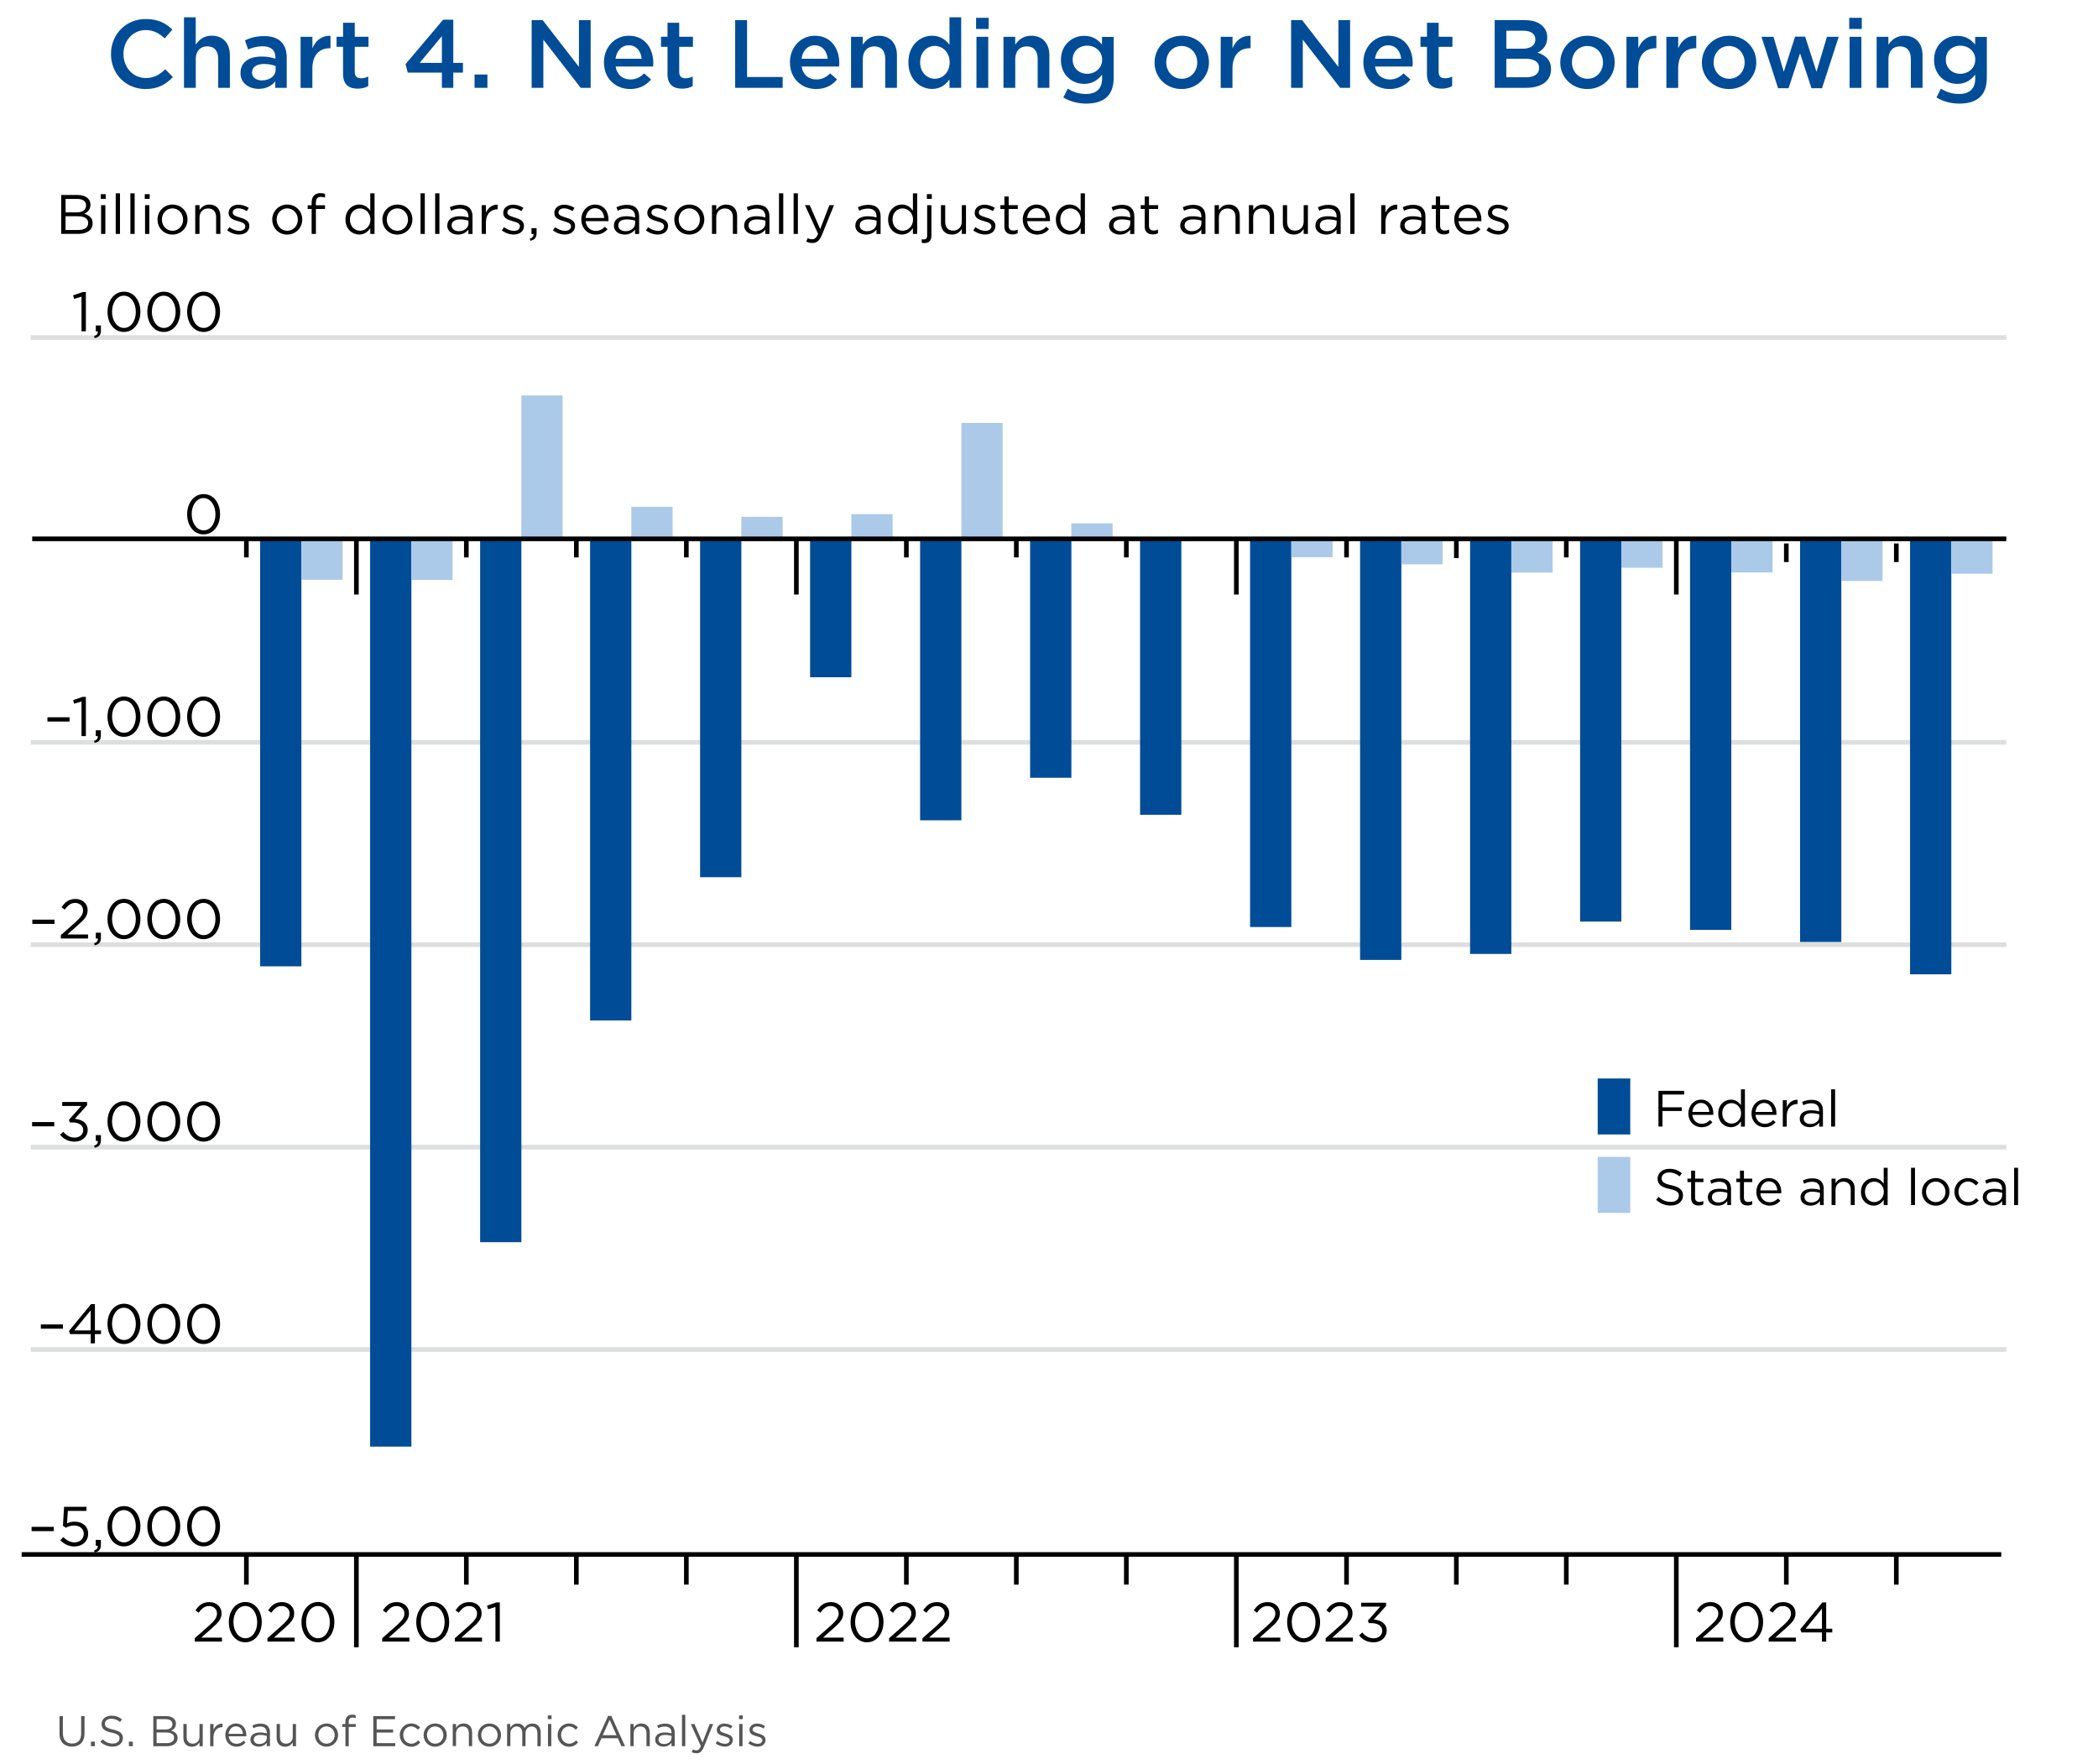 <?xml version="1.0" encoding="UTF-8"?>
<svg xmlns="http://www.w3.org/2000/svg" viewBox="0 0 452 380">
  <defs>
    <style>
      .cls-1, .cls-2, .cls-3 {
        fill: none;
      }

      .cls-1, .cls-2, .cls-4 {
        stroke-miterlimit: 10;
      }

      .cls-1, .cls-4 {
        stroke: #000;
      }

      .cls-2 {
        stroke: #dcdedf;
      }

      .cls-5 {
        fill: #004c97;
      }

      .cls-6 {
        fill: #abcae9;
      }

      .cls-7 {
        fill: #555;
      }

      .cls-4 {
        fill: #5d5d5d;
      }
    </style>
  </defs>
  <g id="Grid_Lines" data-name="Grid Lines">
    <g>
      <line class="cls-2" x1="6.63" y1="290.74" x2="432.25" y2="290.74"/>
      <line class="cls-2" x1="6.63" y1="247.14" x2="432.25" y2="247.14"/>
      <line class="cls-2" x1="6.63" y1="203.53" x2="432.25" y2="203.53"/>
      <line class="cls-2" x1="6.63" y1="159.93" x2="432.25" y2="159.93"/>
      <line class="cls-2" x1="6.63" y1="72.71" x2="432.25" y2="72.71"/>
    </g>
  </g>
  <g id="Axis_ticks_and_text" data-name="Axis ticks and text">
    <line class="cls-4" x1="53.08" y1="341.4" x2="53.08" y2="334.9"/>
    <line class="cls-4" x1="76.78" y1="354.9" x2="76.78" y2="334.9"/>
    <line class="cls-4" x1="100.47" y1="341.4" x2="100.47" y2="334.9"/>
    <line class="cls-4" x1="124.17" y1="341.4" x2="124.17" y2="334.9"/>
    <line class="cls-4" x1="147.87" y1="341.39" x2="147.87" y2="334.9"/>
    <line class="cls-4" x1="171.57" y1="354.9" x2="171.57" y2="334.9"/>
    <line class="cls-4" x1="195.27" y1="341.4" x2="195.27" y2="334.9"/>
    <line class="cls-4" x1="218.96" y1="341.4" x2="218.96" y2="334.9"/>
    <line class="cls-4" x1="242.66" y1="341.39" x2="242.66" y2="334.9"/>
    <line class="cls-4" x1="266.36" y1="354.9" x2="266.36" y2="334.9"/>
    <line class="cls-4" x1="290.1" y1="341.4" x2="290.1" y2="334.9"/>
    <line class="cls-4" x1="313.76" y1="341.4" x2="313.76" y2="334.9"/>
    <line class="cls-4" x1="337.45" y1="341.39" x2="337.45" y2="334.9"/>
    <line class="cls-4" x1="361.15" y1="354.9" x2="361.15" y2="334.9"/>
    <line class="cls-4" x1="384.85" y1="341.4" x2="384.85" y2="334.9"/>
    <line class="cls-4" x1="408.55" y1="341.4" x2="408.55" y2="334.9"/>
    <g>
      <line class="cls-4" x1="53.08" y1="120.09" x2="53.08" y2="116.09"/>
      <line class="cls-4" x1="76.78" y1="128.09" x2="76.78" y2="116.09"/>
      <line class="cls-4" x1="100.47" y1="120.09" x2="100.47" y2="116.09"/>
      <line class="cls-4" x1="124.17" y1="120.09" x2="124.17" y2="116.09"/>
      <line class="cls-4" x1="147.87" y1="120.09" x2="147.87" y2="116.09"/>
      <line class="cls-4" x1="171.57" y1="128.09" x2="171.57" y2="116.09"/>
      <line class="cls-4" x1="195.27" y1="120.09" x2="195.27" y2="116.09"/>
      <line class="cls-4" x1="218.96" y1="120.09" x2="218.96" y2="116.09"/>
      <line class="cls-4" x1="242.66" y1="120.09" x2="242.66" y2="116.09"/>
      <line class="cls-4" x1="266.36" y1="128.09" x2="266.36" y2="116.09"/>
      <line class="cls-4" x1="290.1" y1="120.09" x2="290.1" y2="116.09"/>
      <line class="cls-4" x1="313.76" y1="120.24" x2="313.76" y2="116.24"/>
      <line class="cls-4" x1="337.45" y1="120.09" x2="337.45" y2="116.09"/>
      <line class="cls-4" x1="361.15" y1="128.09" x2="361.15" y2="116.09"/>
      <line class="cls-4" x1="384.85" y1="121.09" x2="384.85" y2="117.09"/>
      <line class="cls-4" x1="408.55" y1="121.09" x2="408.55" y2="117.09"/>
    </g>
    <line class="cls-4" x1="4.66" y1="334.9" x2="431.16" y2="334.9"/>
    <g>
      <path d="M269.96,352.95l3.05-2.69c1.28-1.15,1.75-1.8,1.75-2.64,0-.98-.78-1.61-1.69-1.61-.96,0-1.58.5-2.25,1.44l-.7-.5c.76-1.13,1.55-1.79,3.02-1.79s2.6,1.01,2.6,2.38v.02c0,1.22-.65,1.98-2.12,3.26l-2.24,1.99h4.45v.86h-5.87v-.73Z"/>
      <path d="M277.31,349.5v-.02c0-2.35,1.4-4.34,3.56-4.34s3.53,1.97,3.53,4.32v.02c0,2.35-1.39,4.34-3.55,4.34s-3.54-1.97-3.54-4.32ZM283.42,349.5v-.02c0-1.83-1.01-3.48-2.57-3.48s-2.55,1.61-2.55,3.45v.02c0,1.83,1.01,3.48,2.58,3.48s2.54-1.62,2.54-3.45Z"/>
      <path d="M285.61,352.95l3.05-2.69c1.28-1.15,1.75-1.8,1.75-2.64,0-.98-.78-1.61-1.69-1.61-.96,0-1.58.5-2.25,1.44l-.7-.5c.76-1.13,1.55-1.79,3.02-1.79s2.6,1.01,2.6,2.38v.02c0,1.22-.65,1.98-2.12,3.26l-2.24,1.99h4.45v.86h-5.87v-.73Z"/>
      <path d="M292.82,352.32l.68-.61c.65.79,1.43,1.25,2.46,1.25s1.83-.65,1.83-1.63v-.02c0-1.04-.97-1.62-2.35-1.62h-.54l-.19-.56,2.65-2.99h-4.1v-.85h5.36v.7l-2.64,2.93c1.46.12,2.77.83,2.77,2.36v.02c0,1.5-1.25,2.53-2.81,2.53-1.4,0-2.45-.61-3.13-1.5Z"/>
    </g>
    <g>
      <path d="M365.4,352.95l3.05-2.69c1.28-1.15,1.75-1.8,1.75-2.64,0-.98-.78-1.61-1.69-1.61-.96,0-1.58.5-2.25,1.44l-.7-.5c.76-1.13,1.55-1.79,3.02-1.79s2.6,1.01,2.6,2.38v.02c0,1.22-.65,1.98-2.12,3.26l-2.24,1.99h4.45v.86h-5.87v-.73Z"/>
      <path d="M372.76,349.5v-.02c0-2.35,1.4-4.34,3.56-4.34s3.53,1.97,3.53,4.32v.02c0,2.35-1.39,4.34-3.55,4.34s-3.54-1.97-3.54-4.32ZM378.87,349.5v-.02c0-1.83-1.01-3.48-2.57-3.48s-2.55,1.61-2.55,3.45v.02c0,1.83,1.01,3.48,2.58,3.48s2.54-1.62,2.54-3.45Z"/>
      <path d="M381.05,352.95l3.05-2.69c1.28-1.15,1.75-1.8,1.75-2.64,0-.98-.78-1.61-1.69-1.61-.96,0-1.58.5-2.25,1.44l-.7-.5c.76-1.13,1.55-1.79,3.02-1.79s2.6,1.01,2.6,2.38v.02c0,1.22-.65,1.98-2.12,3.26l-2.24,1.99h4.45v.86h-5.87v-.73Z"/>
      <path d="M392.53,351.69h-4.43l-.24-.68,4.75-5.78h.83v5.67h1.31v.79h-1.31v1.99h-.91v-1.99ZM392.53,350.9v-4.33l-3.53,4.33h3.53Z"/>
    </g>
    <g>
      <path d="M175.89,352.95l3.05-2.69c1.28-1.15,1.75-1.8,1.75-2.64,0-.98-.78-1.61-1.69-1.61-.96,0-1.58.5-2.25,1.44l-.7-.5c.76-1.13,1.55-1.79,3.02-1.79s2.6,1.01,2.6,2.38v.02c0,1.22-.65,1.98-2.12,3.26l-2.24,1.99h4.45v.86h-5.86v-.73Z"/>
      <path d="M183.25,349.5v-.02c0-2.35,1.4-4.34,3.56-4.34s3.53,1.97,3.53,4.32v.02c0,2.35-1.39,4.34-3.55,4.34s-3.54-1.97-3.54-4.32ZM189.35,349.5v-.02c0-1.83-1.01-3.48-2.57-3.48s-2.55,1.61-2.55,3.45v.02c0,1.83,1.01,3.48,2.58,3.48s2.54-1.62,2.54-3.45Z"/>
      <path d="M191.54,352.95l3.05-2.69c1.28-1.15,1.75-1.8,1.75-2.64,0-.98-.78-1.61-1.69-1.61-.96,0-1.58.5-2.25,1.44l-.7-.5c.76-1.13,1.55-1.79,3.02-1.79s2.6,1.01,2.6,2.38v.02c0,1.22-.65,1.98-2.12,3.26l-2.24,1.99h4.45v.86h-5.86v-.73Z"/>
      <path d="M198.73,352.95l3.05-2.69c1.28-1.15,1.75-1.8,1.75-2.64,0-.98-.78-1.61-1.69-1.61-.96,0-1.58.5-2.25,1.44l-.7-.5c.76-1.13,1.55-1.79,3.02-1.79s2.6,1.01,2.6,2.38v.02c0,1.22-.65,1.98-2.12,3.26l-2.24,1.99h4.45v.86h-5.86v-.73Z"/>
    </g>
    <g>
      <path d="M82.33,352.95l3.05-2.69c1.28-1.15,1.75-1.8,1.75-2.64,0-.98-.78-1.61-1.69-1.61-.96,0-1.58.5-2.25,1.44l-.7-.5c.76-1.13,1.55-1.79,3.02-1.79s2.6,1.01,2.6,2.38v.02c0,1.22-.65,1.98-2.12,3.26l-2.24,1.99h4.45v.86h-5.86v-.73Z"/>
      <path d="M89.68,349.5v-.02c0-2.35,1.4-4.34,3.56-4.34s3.53,1.97,3.53,4.32v.02c0,2.35-1.39,4.34-3.55,4.34s-3.54-1.97-3.54-4.32ZM95.79,349.5v-.02c0-1.83-1.01-3.48-2.57-3.48s-2.55,1.61-2.55,3.45v.02c0,1.83,1.01,3.48,2.58,3.48s2.54-1.62,2.54-3.45Z"/>
      <path d="M97.98,352.95l3.05-2.69c1.28-1.15,1.75-1.8,1.75-2.64,0-.98-.78-1.61-1.69-1.61-.96,0-1.58.5-2.25,1.44l-.7-.5c.76-1.13,1.55-1.79,3.02-1.79s2.6,1.01,2.6,2.38v.02c0,1.22-.65,1.98-2.12,3.26l-2.24,1.99h4.45v.86h-5.86v-.73Z"/>
      <path d="M106.74,346.21l-1.58.49-.23-.77,2.05-.71h.7v8.46h-.94v-7.47Z"/>
    </g>
    <g>
      <path d="M41.95,352.95l3.05-2.69c1.28-1.15,1.75-1.8,1.75-2.64,0-.98-.78-1.61-1.69-1.61-.96,0-1.58.5-2.25,1.44l-.7-.5c.76-1.13,1.55-1.79,3.02-1.79s2.6,1.01,2.6,2.38v.02c0,1.22-.65,1.98-2.12,3.26l-2.24,1.99h4.45v.86h-5.86v-.73Z"/>
      <path d="M49.3,349.5v-.02c0-2.35,1.4-4.34,3.56-4.34s3.53,1.97,3.53,4.32v.02c0,2.35-1.39,4.34-3.55,4.34s-3.54-1.97-3.54-4.32ZM55.41,349.5v-.02c0-1.83-1.01-3.48-2.57-3.48s-2.55,1.61-2.55,3.45v.02c0,1.83,1.01,3.48,2.58,3.48s2.54-1.62,2.54-3.45Z"/>
      <path d="M57.6,352.95l3.05-2.69c1.28-1.15,1.75-1.8,1.75-2.64,0-.98-.78-1.61-1.69-1.61-.96,0-1.58.5-2.25,1.44l-.7-.5c.76-1.13,1.55-1.79,3.02-1.79s2.6,1.01,2.6,2.38v.02c0,1.22-.65,1.98-2.12,3.26l-2.24,1.99h4.45v.86h-5.86v-.73Z"/>
      <path d="M64.95,349.5v-.02c0-2.35,1.4-4.34,3.56-4.34s3.53,1.97,3.53,4.32v.02c0,2.35-1.39,4.34-3.55,4.34s-3.54-1.97-3.54-4.32ZM71.06,349.5v-.02c0-1.83-1.01-3.48-2.57-3.48s-2.55,1.61-2.55,3.45v.02c0,1.83,1.01,3.48,2.58,3.48s2.54-1.62,2.54-3.45Z"/>
    </g>
    <g>
      <g>
        <path d="M6.81,328.95h4.77v.92h-4.77v-.92Z"/>
        <path d="M13.01,331.83l.62-.68c.73.71,1.54,1.15,2.39,1.15,1.2,0,2.03-.79,2.03-1.86v-.02c0-1.04-.86-1.76-2.09-1.76-.71,0-1.27.22-1.76.48l-.64-.42.24-4.09h4.83v.88h-4.01l-.18,2.69c.49-.22.96-.37,1.65-.37,1.63,0,2.9.97,2.9,2.57v.02c0,1.64-1.25,2.76-3,2.76-1.2,0-2.24-.58-3-1.33Z"/>
        <path d="M20.26,334.06c.6-.22.85-.53.8-1.04h-.43v-1.26h1.1v1.08c0,.97-.42,1.44-1.33,1.64l-.14-.42Z"/>
        <path d="M23.16,328.84v-.02c0-2.35,1.4-4.34,3.56-4.34s3.53,1.97,3.53,4.32v.02c0,2.35-1.39,4.34-3.55,4.34s-3.54-1.97-3.54-4.32ZM29.26,328.84v-.02c0-1.83-1.01-3.48-2.57-3.48s-2.55,1.61-2.55,3.45v.02c0,1.83,1.01,3.48,2.58,3.48s2.54-1.62,2.54-3.45Z"/>
        <path d="M31.74,328.84v-.02c0-2.35,1.4-4.34,3.56-4.34s3.53,1.97,3.53,4.32v.02c0,2.35-1.39,4.34-3.55,4.34s-3.54-1.97-3.54-4.32ZM37.84,328.84v-.02c0-1.83-1.01-3.48-2.57-3.48s-2.55,1.61-2.55,3.45v.02c0,1.83,1.01,3.48,2.58,3.48s2.54-1.62,2.54-3.45Z"/>
        <path d="M40.32,328.84v-.02c0-2.35,1.4-4.34,3.56-4.34s3.53,1.97,3.53,4.32v.02c0,2.35-1.39,4.34-3.55,4.34s-3.54-1.97-3.54-4.32ZM46.42,328.84v-.02c0-1.83-1.01-3.48-2.57-3.48s-2.55,1.61-2.55,3.45v.02c0,1.83,1.01,3.48,2.58,3.48s2.54-1.62,2.54-3.45Z"/>
      </g>
      <g>
        <path d="M8.8,285.34h4.77v.92h-4.77v-.92Z"/>
        <path d="M19.54,287.42h-4.43l-.24-.68,4.75-5.78h.83v5.67h1.31v.79h-1.31v1.99h-.91v-1.99ZM19.54,286.63v-4.33l-3.53,4.33h3.53Z"/>
        <path d="M23.16,285.24v-.02c0-2.35,1.4-4.34,3.56-4.34s3.53,1.97,3.53,4.32v.02c0,2.35-1.39,4.34-3.55,4.34s-3.54-1.97-3.54-4.32ZM29.26,285.24v-.02c0-1.83-1.01-3.48-2.57-3.48s-2.55,1.61-2.55,3.45v.02c0,1.83,1.01,3.48,2.58,3.48s2.54-1.62,2.54-3.45Z"/>
        <path d="M31.74,285.24v-.02c0-2.35,1.4-4.34,3.56-4.34s3.53,1.97,3.53,4.32v.02c0,2.35-1.39,4.34-3.55,4.34s-3.54-1.97-3.54-4.32ZM37.84,285.24v-.02c0-1.83-1.01-3.48-2.57-3.48s-2.55,1.61-2.55,3.45v.02c0,1.83,1.01,3.48,2.58,3.48s2.54-1.62,2.54-3.45Z"/>
        <path d="M40.32,285.24v-.02c0-2.35,1.4-4.34,3.56-4.34s3.53,1.97,3.53,4.32v.02c0,2.35-1.39,4.34-3.55,4.34s-3.54-1.97-3.54-4.32ZM46.42,285.24v-.02c0-1.83-1.01-3.48-2.57-3.48s-2.55,1.61-2.55,3.45v.02c0,1.83,1.01,3.48,2.58,3.48s2.54-1.62,2.54-3.45Z"/>
      </g>
      <g>
        <path d="M6.92,241.74h4.77v.92h-4.77v-.92Z"/>
        <path d="M12.96,244.45l.68-.61c.65.79,1.43,1.25,2.46,1.25s1.83-.65,1.83-1.63v-.02c0-1.04-.97-1.62-2.35-1.62h-.54l-.19-.56,2.65-2.99h-4.1v-.85h5.36v.7l-2.64,2.93c1.46.12,2.77.83,2.77,2.36v.02c0,1.5-1.25,2.53-2.81,2.53-1.4,0-2.45-.61-3.13-1.5Z"/>
        <path d="M20.27,246.85c.6-.22.85-.53.8-1.04h-.43v-1.26h1.1v1.08c0,.97-.42,1.44-1.33,1.64l-.14-.42Z"/>
        <path d="M23.16,241.63v-.02c0-2.35,1.4-4.34,3.56-4.34s3.53,1.97,3.53,4.32v.02c0,2.35-1.39,4.34-3.55,4.34s-3.54-1.97-3.54-4.32ZM29.26,241.63v-.02c0-1.83-1.01-3.48-2.57-3.48s-2.55,1.61-2.55,3.45v.02c0,1.83,1.01,3.48,2.58,3.48s2.54-1.62,2.54-3.45Z"/>
        <path d="M31.74,241.63v-.02c0-2.35,1.4-4.34,3.56-4.34s3.53,1.97,3.53,4.32v.02c0,2.35-1.39,4.34-3.55,4.34s-3.54-1.97-3.54-4.32ZM37.84,241.63v-.02c0-1.83-1.01-3.48-2.57-3.48s-2.55,1.61-2.55,3.45v.02c0,1.83,1.01,3.48,2.58,3.48s2.54-1.62,2.54-3.45Z"/>
        <path d="M40.32,241.63v-.02c0-2.35,1.4-4.34,3.56-4.34s3.53,1.97,3.53,4.32v.02c0,2.35-1.39,4.34-3.55,4.34s-3.54-1.97-3.54-4.32ZM46.42,241.63v-.02c0-1.83-1.01-3.48-2.57-3.48s-2.55,1.61-2.55,3.45v.02c0,1.83,1.01,3.48,2.58,3.48s2.54-1.62,2.54-3.45Z"/>
      </g>
      <g>
        <path d="M6.97,198.13h4.77v.92h-4.77v-.92Z"/>
        <path d="M13.1,201.47l3.05-2.69c1.28-1.15,1.75-1.8,1.75-2.64,0-.98-.78-1.61-1.69-1.61-.96,0-1.58.5-2.25,1.44l-.7-.5c.76-1.13,1.55-1.79,3.02-1.79s2.6,1.01,2.6,2.38v.02c0,1.22-.65,1.98-2.12,3.26l-2.24,1.99h4.45v.86h-5.86v-.73Z"/>
        <path d="M20.27,203.24c.6-.22.85-.53.8-1.04h-.43v-1.26h1.1v1.08c0,.97-.42,1.44-1.33,1.64l-.14-.42Z"/>
        <path d="M23.16,198.02v-.02c0-2.35,1.4-4.34,3.56-4.34s3.53,1.97,3.53,4.32v.02c0,2.35-1.39,4.34-3.55,4.34s-3.54-1.97-3.54-4.32ZM29.26,198.02v-.02c0-1.83-1.01-3.48-2.57-3.48s-2.55,1.61-2.55,3.45v.02c0,1.83,1.01,3.48,2.58,3.48s2.54-1.62,2.54-3.45Z"/>
        <path d="M31.74,198.02v-.02c0-2.35,1.4-4.34,3.56-4.34s3.53,1.97,3.53,4.32v.02c0,2.35-1.39,4.34-3.55,4.34s-3.54-1.97-3.54-4.32ZM37.84,198.02v-.02c0-1.83-1.01-3.48-2.57-3.48s-2.55,1.61-2.55,3.45v.02c0,1.83,1.01,3.48,2.58,3.48s2.54-1.62,2.54-3.45Z"/>
        <path d="M40.32,198.02v-.02c0-2.35,1.4-4.34,3.56-4.34s3.53,1.97,3.53,4.32v.02c0,2.35-1.39,4.34-3.55,4.34s-3.54-1.97-3.54-4.32ZM46.42,198.02v-.02c0-1.83-1.01-3.48-2.57-3.48s-2.55,1.61-2.55,3.45v.02c0,1.83,1.01,3.48,2.58,3.48s2.54-1.62,2.54-3.45Z"/>
      </g>
      <g>
        <path d="M10.22,154.53h4.77v.92h-4.77v-.92Z"/>
        <path d="M17.56,151.12l-1.58.49-.23-.77,2.05-.71h.7v8.46h-.94v-7.47Z"/>
        <path d="M20.26,159.63c.6-.22.85-.53.8-1.04h-.43v-1.26h1.1v1.08c0,.97-.42,1.44-1.33,1.64l-.14-.42Z"/>
        <path d="M23.16,154.42v-.02c0-2.35,1.4-4.34,3.56-4.34s3.53,1.97,3.53,4.32v.02c0,2.35-1.39,4.34-3.55,4.34s-3.54-1.97-3.54-4.32ZM29.26,154.42v-.02c0-1.83-1.01-3.48-2.57-3.48s-2.55,1.61-2.55,3.45v.02c0,1.83,1.01,3.48,2.58,3.48s2.54-1.62,2.54-3.45Z"/>
        <path d="M31.74,154.42v-.02c0-2.35,1.4-4.34,3.56-4.34s3.53,1.97,3.53,4.32v.02c0,2.35-1.39,4.34-3.55,4.34s-3.54-1.97-3.54-4.32ZM37.84,154.42v-.02c0-1.83-1.01-3.48-2.57-3.48s-2.55,1.61-2.55,3.45v.02c0,1.83,1.01,3.48,2.58,3.48s2.54-1.62,2.54-3.45Z"/>
        <path d="M40.32,154.42v-.02c0-2.35,1.4-4.34,3.56-4.34s3.53,1.97,3.53,4.32v.02c0,2.35-1.39,4.34-3.55,4.34s-3.54-1.97-3.54-4.32ZM46.42,154.42v-.02c0-1.83-1.01-3.48-2.57-3.48s-2.55,1.61-2.55,3.45v.02c0,1.83,1.01,3.48,2.58,3.48s2.54-1.62,2.54-3.45Z"/>
      </g>
      <path d="M40.32,110.81v-.02c0-2.35,1.4-4.34,3.56-4.34s3.53,1.97,3.53,4.32v.02c0,2.35-1.39,4.34-3.55,4.34s-3.54-1.97-3.54-4.32ZM46.42,110.81v-.02c0-1.83-1.01-3.48-2.57-3.48s-2.55,1.61-2.55,3.45v.02c0,1.83,1.01,3.48,2.58,3.48s2.54-1.62,2.54-3.45Z"/>
      <g>
        <path d="M17.56,63.91l-1.58.49-.23-.77,2.05-.71h.7v8.46h-.94v-7.47Z"/>
        <path d="M20.27,72.42c.6-.22.85-.53.8-1.04h-.43v-1.26h1.1v1.08c0,.97-.42,1.44-1.33,1.64l-.14-.42Z"/>
        <path d="M23.16,67.2v-.02c0-2.35,1.4-4.34,3.56-4.34s3.53,1.97,3.53,4.32v.02c0,2.35-1.39,4.34-3.55,4.34s-3.54-1.97-3.54-4.32ZM29.26,67.2v-.02c0-1.83-1.01-3.48-2.57-3.48s-2.55,1.61-2.55,3.45v.02c0,1.83,1.01,3.48,2.58,3.48s2.54-1.62,2.54-3.45Z"/>
        <path d="M31.74,67.2v-.02c0-2.35,1.4-4.34,3.56-4.34s3.53,1.97,3.53,4.32v.02c0,2.35-1.39,4.34-3.55,4.34s-3.54-1.97-3.54-4.32ZM37.84,67.2v-.02c0-1.83-1.01-3.48-2.57-3.48s-2.55,1.61-2.55,3.45v.02c0,1.83,1.01,3.48,2.58,3.48s2.54-1.62,2.54-3.45Z"/>
        <path d="M40.32,67.2v-.02c0-2.35,1.4-4.34,3.56-4.34s3.53,1.97,3.53,4.32v.02c0,2.35-1.39,4.34-3.55,4.34s-3.54-1.97-3.54-4.32ZM46.42,67.2v-.02c0-1.83-1.01-3.48-2.57-3.48s-2.55,1.61-2.55,3.45v.02c0,1.83,1.01,3.48,2.58,3.48s2.54-1.62,2.54-3.45Z"/>
      </g>
      <rect class="cls-3" x="20.45" y="278.03" width="2.15" height="2.93"/>
    </g>
  </g>
  <g id="Bars">
    <g>
      <rect class="cls-5" x="56.04" y="116.32" width="8.89" height="91.87"/>
      <rect class="cls-5" x="79.74" y="116.32" width="8.89" height="195.34"/>
      <rect class="cls-5" x="103.44" y="116.32" width="8.89" height="151.3"/>
      <rect class="cls-5" x="127.13" y="116.32" width="8.89" height="103.53"/>
      <rect class="cls-5" x="150.83" y="116.32" width="8.89" height="72.67"/>
      <rect class="cls-5" x="174.53" y="116.32" width="8.89" height="29.59"/>
      <rect class="cls-5" x="198.23" y="116.32" width="8.89" height="60.41"/>
      <rect class="cls-5" x="221.93" y="116.32" width="8.89" height="51.24"/>
      <rect class="cls-5" x="245.62" y="116.32" width="8.89" height="59.22"/>
      <rect class="cls-5" x="269.32" y="116.32" width="8.89" height="83.4"/>
      <rect class="cls-5" x="293.02" y="116.32" width="8.89" height="90.49"/>
      <rect class="cls-5" x="316.72" y="116.32" width="8.89" height="89.2"/>
      <rect class="cls-5" x="340.42" y="116.32" width="8.89" height="82.23"/>
      <rect class="cls-5" x="364.11" y="116.32" width="8.89" height="84.02"/>
      <rect class="cls-5" x="387.81" y="116.32" width="8.89" height="86.62"/>
      <rect class="cls-5" x="411.51" y="116.32" width="8.89" height="93.59"/>
    </g>
    <g>
      <rect class="cls-6" x="64.93" y="116.32" width="8.89" height="8.59"/>
      <rect class="cls-6" x="88.62" y="116.32" width="8.89" height="8.63"/>
      <rect class="cls-6" x="112.32" y="85.19" width="8.89" height="31.13"/>
      <rect class="cls-6" x="136.02" y="109.19" width="8.89" height="7.13"/>
      <rect class="cls-6" x="159.72" y="111.35" width="8.89" height="4.97"/>
      <rect class="cls-6" x="183.42" y="110.77" width="8.89" height="5.55"/>
      <rect class="cls-6" x="207.12" y="91.12" width="8.89" height="25.2"/>
      <rect class="cls-6" x="230.81" y="112.75" width="8.89" height="3.57"/>
      <rect class="cls-6" x="254.51" y="115.78" width="8.89" height=".54"/>
      <rect class="cls-6" x="278.21" y="116.32" width="8.89" height="3.74"/>
      <rect class="cls-6" x="301.91" y="116.32" width="8.89" height="5.26"/>
      <rect class="cls-6" x="325.61" y="116.32" width="8.89" height="7.04"/>
      <rect class="cls-6" x="349.3" y="116.32" width="8.89" height="6"/>
      <rect class="cls-6" x="373" y="116.32" width="8.89" height="7.01"/>
      <rect class="cls-6" x="396.7" y="116.32" width="8.89" height="8.84"/>
      <rect class="cls-6" x="420.4" y="116.32" width="8.89" height="7.29"/>
    </g>
  </g>
  <g id="Tare_line" data-name="Tare line">
    <line class="cls-1" x1="6.94" y1="116.09" x2="432.25" y2="116.09"/>
  </g>
  <g id="Text">
    <g>
      <path d="M13.19,42.01h3.57c.96,0,1.71.28,2.19.74.35.36.54.8.54,1.34v.02c0,1.09-.67,1.65-1.33,1.94,1,.3,1.8.88,1.8,2.03v.02c0,1.44-1.21,2.29-3.05,2.29h-3.73v-8.4ZM18.54,44.23c0-.83-.66-1.37-1.86-1.37h-2.55v2.89h2.48c1.14,0,1.93-.52,1.93-1.5v-.02ZM16.77,46.59h-2.65v2.96h2.82c1.27,0,2.06-.56,2.06-1.5v-.02c0-.91-.77-1.44-2.23-1.44Z"/>
      <path d="M21.72,41.83h1.06v1.02h-1.06v-1.02ZM21.78,44.2h.92v6.2h-.92v-6.2Z"/>
      <path d="M24.93,41.65h.92v8.75h-.92v-8.75Z"/>
      <path d="M28.09,41.65h.92v8.75h-.92v-8.75Z"/>
      <path d="M31.19,41.83h1.06v1.02h-1.06v-1.02ZM31.25,44.2h.92v6.2h-.92v-6.2Z"/>
      <path d="M33.93,47.33v-.02c0-1.75,1.37-3.24,3.24-3.24s3.23,1.46,3.23,3.21v.02c0,1.75-1.38,3.24-3.25,3.24s-3.21-1.46-3.21-3.21ZM39.45,47.33v-.02c0-1.33-1-2.42-2.3-2.42s-2.27,1.09-2.27,2.4v.02c0,1.33.98,2.41,2.29,2.41s2.28-1.08,2.28-2.39Z"/>
      <path d="M42.07,44.2h.92v1.08c.41-.67,1.06-1.21,2.12-1.21,1.5,0,2.37,1.01,2.37,2.48v3.85h-.92v-3.62c0-1.15-.62-1.87-1.72-1.87s-1.86.78-1.86,1.94v3.55h-.92v-6.2Z"/>
      <path d="M48.95,49.61l.47-.66c.67.5,1.42.79,2.15.79s1.28-.38,1.28-.98v-.02c0-.62-.73-.86-1.55-1.09-.97-.28-2.05-.61-2.05-1.75v-.02c0-1.07.89-1.78,2.11-1.78.75,0,1.59.26,2.23.68l-.42.7c-.58-.37-1.24-.6-1.83-.6-.73,0-1.2.38-1.2.9v.02c0,.59.77.82,1.59,1.07.96.29,1.99.66,1.99,1.78v.02c0,1.18-.97,1.86-2.21,1.86-.89,0-1.87-.35-2.57-.91Z"/>
      <path d="M58.65,47.33v-.02c0-1.75,1.37-3.24,3.24-3.24s3.23,1.46,3.23,3.21v.02c0,1.75-1.38,3.24-3.25,3.24s-3.21-1.46-3.21-3.21ZM64.17,47.33v-.02c0-1.33-1-2.42-2.3-2.42s-2.27,1.09-2.27,2.4v.02c0,1.33.98,2.41,2.29,2.41s2.28-1.08,2.28-2.39Z"/>
      <path d="M67.14,45.02h-.85v-.8h.85v-.54c0-.71.19-1.25.54-1.59.31-.31.77-.48,1.33-.48.43,0,.72.05,1.02.16v.8c-.34-.1-.59-.16-.9-.16-.72,0-1.08.43-1.08,1.32v.5h1.97v.79h-1.96v5.38h-.92v-5.38Z"/>
      <path d="M74.43,47.32v-.02c0-2.03,1.47-3.23,2.96-3.23,1.15,0,1.9.62,2.38,1.32v-3.74h.92v8.75h-.92v-1.25c-.5.74-1.24,1.38-2.38,1.38-1.49,0-2.96-1.17-2.96-3.21ZM79.81,47.31v-.02c0-1.43-1.09-2.39-2.24-2.39s-2.18.89-2.18,2.39v.02c0,1.46,1.01,2.4,2.18,2.4s2.24-.97,2.24-2.4Z"/>
      <path d="M82.38,47.33v-.02c0-1.75,1.37-3.24,3.24-3.24s3.23,1.46,3.23,3.21v.02c0,1.75-1.38,3.24-3.25,3.24s-3.21-1.46-3.21-3.21ZM87.9,47.33v-.02c0-1.33-1-2.42-2.3-2.42s-2.27,1.09-2.27,2.4v.02c0,1.33.98,2.41,2.29,2.41s2.28-1.08,2.28-2.39Z"/>
      <path d="M90.6,41.65h.92v8.75h-.92v-8.75Z"/>
      <path d="M93.75,41.65h.92v8.75h-.92v-8.75Z"/>
      <path d="M96.36,48.61v-.02c0-1.31,1.08-2,2.65-2,.79,0,1.36.11,1.91.26v-.22c0-1.12-.68-1.69-1.85-1.69-.73,0-1.31.19-1.88.46l-.28-.75c.68-.31,1.36-.52,2.25-.52s1.55.23,2,.68c.42.42.64,1.02.64,1.81v3.79h-.89v-.94c-.43.56-1.15,1.07-2.24,1.07-1.15,0-2.31-.66-2.31-1.93ZM100.93,48.13v-.6c-.46-.13-1.07-.26-1.82-.26-1.16,0-1.81.5-1.81,1.28v.02c0,.78.72,1.24,1.56,1.24,1.14,0,2.07-.7,2.07-1.68Z"/>
      <path d="M103.77,44.2h.92v1.62c.46-1.03,1.36-1.78,2.53-1.73v1h-.07c-1.36,0-2.46.97-2.46,2.84v2.47h-.92v-6.2Z"/>
      <path d="M108.12,49.61l.47-.66c.67.5,1.42.79,2.15.79s1.28-.38,1.28-.98v-.02c0-.62-.73-.86-1.55-1.09-.97-.28-2.05-.61-2.05-1.75v-.02c0-1.07.89-1.78,2.11-1.78.75,0,1.59.26,2.23.68l-.42.7c-.58-.37-1.24-.6-1.83-.6-.73,0-1.2.38-1.2.9v.02c0,.59.77.82,1.59,1.07.96.29,1.99.66,1.99,1.78v.02c0,1.18-.97,1.86-2.21,1.86-.89,0-1.87-.35-2.57-.91Z"/>
      <path d="M114.13,51.45c.6-.22.85-.53.8-1.04h-.43v-1.26h1.1v1.08c0,.97-.42,1.44-1.33,1.64l-.14-.42Z"/>
      <path d="M119.13,49.61l.47-.66c.67.5,1.42.79,2.15.79s1.28-.38,1.28-.98v-.02c0-.62-.73-.86-1.55-1.09-.97-.28-2.05-.61-2.05-1.75v-.02c0-1.07.89-1.78,2.11-1.78.75,0,1.59.26,2.23.68l-.42.7c-.58-.37-1.24-.6-1.83-.6-.73,0-1.2.38-1.2.9v.02c0,.59.77.82,1.59,1.07.96.29,1.99.66,1.99,1.78v.02c0,1.18-.97,1.86-2.21,1.86-.89,0-1.87-.35-2.57-.91Z"/>
      <path d="M125.24,47.32v-.02c0-1.79,1.26-3.23,2.97-3.23,1.83,0,2.89,1.46,2.89,3.27,0,.12,0,.19-.01.3h-4.92c.13,1.34,1.08,2.1,2.18,2.1.85,0,1.45-.35,1.96-.88l.58.52c-.62.7-1.38,1.16-2.55,1.16-1.7,0-3.09-1.31-3.09-3.23ZM130.17,46.96c-.1-1.13-.74-2.11-1.98-2.11-1.08,0-1.89.9-2.01,2.11h3.99Z"/>
      <path d="M132.26,48.61v-.02c0-1.31,1.08-2,2.65-2,.79,0,1.36.11,1.91.26v-.22c0-1.12-.68-1.69-1.85-1.69-.73,0-1.31.19-1.88.46l-.28-.75c.68-.31,1.36-.52,2.25-.52s1.55.23,2,.68c.42.42.64,1.02.64,1.81v3.79h-.89v-.94c-.43.56-1.15,1.07-2.24,1.07-1.15,0-2.31-.66-2.31-1.93ZM136.83,48.13v-.6c-.46-.13-1.07-.26-1.82-.26-1.16,0-1.81.5-1.81,1.28v.02c0,.78.72,1.24,1.56,1.24,1.14,0,2.07-.7,2.07-1.68Z"/>
      <path d="M139.16,49.61l.47-.66c.67.5,1.42.79,2.15.79s1.28-.38,1.28-.98v-.02c0-.62-.73-.86-1.55-1.09-.97-.28-2.05-.61-2.05-1.75v-.02c0-1.07.89-1.78,2.11-1.78.75,0,1.59.26,2.23.68l-.42.7c-.58-.37-1.24-.6-1.83-.6-.73,0-1.2.38-1.2.9v.02c0,.59.77.82,1.59,1.07.96.29,1.99.66,1.99,1.78v.02c0,1.18-.97,1.86-2.21,1.86-.89,0-1.87-.35-2.57-.91Z"/>
      <path d="M145.27,47.33v-.02c0-1.75,1.37-3.24,3.24-3.24s3.23,1.46,3.23,3.21v.02c0,1.75-1.38,3.24-3.25,3.24s-3.21-1.46-3.21-3.21ZM150.79,47.33v-.02c0-1.33-1-2.42-2.3-2.42s-2.27,1.09-2.27,2.4v.02c0,1.33.98,2.41,2.29,2.41s2.28-1.08,2.28-2.39Z"/>
      <path d="M153.4,44.2h.92v1.08c.41-.67,1.06-1.21,2.12-1.21,1.5,0,2.37,1.01,2.37,2.48v3.85h-.92v-3.62c0-1.15-.62-1.87-1.72-1.87s-1.86.78-1.86,1.94v3.55h-.92v-6.2Z"/>
      <path d="M160.33,48.61v-.02c0-1.31,1.08-2,2.65-2,.79,0,1.36.11,1.91.26v-.22c0-1.12-.68-1.69-1.85-1.69-.73,0-1.31.19-1.88.46l-.28-.75c.68-.31,1.36-.52,2.25-.52s1.55.23,2,.68c.42.42.64,1.02.64,1.81v3.79h-.89v-.94c-.43.56-1.15,1.07-2.24,1.07-1.15,0-2.32-.66-2.32-1.93ZM164.9,48.13v-.6c-.46-.13-1.07-.26-1.82-.26-1.16,0-1.81.5-1.81,1.28v.02c0,.78.72,1.24,1.56,1.24,1.14,0,2.07-.7,2.07-1.68Z"/>
      <path d="M167.83,41.65h.92v8.75h-.92v-8.75Z"/>
      <path d="M170.98,41.65h.92v8.75h-.92v-8.75Z"/>
      <path d="M178.7,44.2h.98l-2.6,6.4c-.53,1.28-1.13,1.75-2.06,1.75-.52,0-.9-.11-1.32-.31l.31-.73c.3.16.58.23.97.23.55,0,.9-.29,1.27-1.16l-2.82-6.18h1.02l2.25,5.17,1.99-5.17Z"/>
      <path d="M184.28,48.61v-.02c0-1.31,1.08-2,2.65-2,.79,0,1.36.11,1.91.26v-.22c0-1.12-.68-1.69-1.85-1.69-.73,0-1.31.19-1.88.46l-.28-.75c.68-.31,1.36-.52,2.25-.52s1.55.23,2,.68c.42.42.64,1.02.64,1.81v3.79h-.89v-.94c-.43.56-1.15,1.07-2.24,1.07-1.15,0-2.32-.66-2.32-1.93ZM188.85,48.13v-.6c-.46-.13-1.07-.26-1.82-.26-1.16,0-1.81.5-1.81,1.28v.02c0,.78.72,1.24,1.56,1.24,1.14,0,2.07-.7,2.07-1.68Z"/>
      <path d="M191.34,47.32v-.02c0-2.03,1.47-3.23,2.96-3.23,1.15,0,1.9.62,2.38,1.32v-3.74h.92v8.75h-.92v-1.25c-.5.74-1.24,1.38-2.38,1.38-1.49,0-2.96-1.17-2.96-3.21ZM196.71,47.31v-.02c0-1.43-1.09-2.39-2.24-2.39s-2.18.89-2.18,2.39v.02c0,1.46,1.01,2.4,2.18,2.4s2.24-.97,2.24-2.4Z"/>
      <path d="M198.58,52.3v-.75c.14.02.32.04.46.04.42,0,.71-.25.71-.83v-6.55h.92v6.56c0,1.09-.58,1.6-1.51,1.6-.22,0-.37-.01-.58-.06ZM199.69,41.83h1.06v1.02h-1.06v-1.02Z"/>
      <path d="M202.72,48.05v-3.85h.92v3.62c0,1.15.62,1.87,1.71,1.87s1.86-.78,1.86-1.94v-3.55h.91v6.2h-.91v-1.08c-.42.67-1.05,1.21-2.12,1.21-1.5,0-2.38-1.01-2.38-2.48Z"/>
      <path d="M209.69,49.61l.47-.66c.67.5,1.42.79,2.15.79s1.28-.38,1.28-.98v-.02c0-.62-.73-.86-1.55-1.09-.97-.28-2.05-.61-2.05-1.75v-.02c0-1.07.89-1.78,2.11-1.78.75,0,1.59.26,2.23.68l-.42.7c-.58-.37-1.24-.6-1.83-.6-.73,0-1.2.38-1.2.9v.02c0,.59.77.82,1.59,1.07.96.29,1.99.66,1.99,1.78v.02c0,1.18-.97,1.86-2.21,1.86-.89,0-1.87-.35-2.57-.91Z"/>
      <path d="M216.39,48.76v-3.74h-.86v-.82h.86v-1.87h.92v1.87h1.97v.82h-1.97v3.62c0,.75.42,1.03,1.04,1.03.31,0,.58-.06.9-.22v.79c-.32.17-.67.26-1.12.26-1,0-1.75-.49-1.75-1.75Z"/>
      <path d="M220.35,47.32v-.02c0-1.79,1.26-3.23,2.97-3.23,1.83,0,2.89,1.46,2.89,3.27,0,.12,0,.19-.01.3h-4.92c.13,1.34,1.08,2.1,2.18,2.1.85,0,1.45-.35,1.96-.88l.58.52c-.62.7-1.38,1.16-2.55,1.16-1.7,0-3.09-1.31-3.09-3.23ZM225.28,46.96c-.1-1.13-.74-2.11-1.98-2.11-1.08,0-1.89.9-2.01,2.11h3.99Z"/>
      <path d="M227.48,47.32v-.02c0-2.03,1.47-3.23,2.96-3.23,1.15,0,1.9.62,2.38,1.32v-3.74h.92v8.75h-.92v-1.25c-.5.74-1.24,1.38-2.38,1.38-1.49,0-2.96-1.17-2.96-3.21ZM232.85,47.31v-.02c0-1.43-1.09-2.39-2.24-2.39s-2.18.89-2.18,2.39v.02c0,1.46,1.01,2.4,2.18,2.4s2.24-.97,2.24-2.4Z"/>
      <path d="M238.94,48.61v-.02c0-1.31,1.08-2,2.65-2,.79,0,1.36.11,1.91.26v-.22c0-1.12-.68-1.69-1.85-1.69-.73,0-1.31.19-1.88.46l-.28-.75c.68-.31,1.36-.52,2.25-.52s1.55.23,2,.68c.42.42.64,1.02.64,1.81v3.79h-.89v-.94c-.43.56-1.15,1.07-2.24,1.07-1.15,0-2.31-.66-2.31-1.93ZM243.51,48.13v-.6c-.46-.13-1.07-.26-1.82-.26-1.16,0-1.81.5-1.81,1.28v.02c0,.78.72,1.24,1.56,1.24,1.14,0,2.07-.7,2.07-1.68Z"/>
      <path d="M246.62,48.76v-3.74h-.86v-.82h.86v-1.87h.92v1.87h1.97v.82h-1.97v3.62c0,.75.42,1.03,1.04,1.03.31,0,.58-.06.9-.22v.79c-.32.17-.67.26-1.12.26-1,0-1.75-.49-1.75-1.75Z"/>
      <path d="M254.27,48.61v-.02c0-1.31,1.08-2,2.65-2,.79,0,1.36.11,1.91.26v-.22c0-1.12-.68-1.69-1.85-1.69-.73,0-1.31.19-1.88.46l-.28-.75c.68-.31,1.36-.52,2.25-.52s1.55.23,2,.68c.42.42.64,1.02.64,1.81v3.79h-.89v-.94c-.43.56-1.15,1.07-2.24,1.07-1.15,0-2.31-.66-2.31-1.93ZM258.84,48.13v-.6c-.46-.13-1.07-.26-1.82-.26-1.16,0-1.81.5-1.81,1.28v.02c0,.78.72,1.24,1.56,1.24,1.14,0,2.07-.7,2.07-1.68Z"/>
      <path d="M261.69,44.2h.92v1.08c.41-.67,1.06-1.21,2.12-1.21,1.5,0,2.37,1.01,2.37,2.48v3.85h-.92v-3.62c0-1.15-.62-1.87-1.72-1.87s-1.86.78-1.86,1.94v3.55h-.92v-6.2Z"/>
      <path d="M269.08,44.2h.92v1.08c.41-.67,1.06-1.21,2.12-1.21,1.5,0,2.37,1.01,2.37,2.48v3.85h-.92v-3.62c0-1.15-.62-1.87-1.72-1.87s-1.86.78-1.86,1.94v3.55h-.92v-6.2Z"/>
      <path d="M276.38,48.05v-3.85h.92v3.62c0,1.15.62,1.87,1.71,1.87s1.86-.78,1.86-1.94v-3.55h.91v6.2h-.91v-1.08c-.42.67-1.05,1.21-2.12,1.21-1.5,0-2.38-1.01-2.38-2.48Z"/>
      <path d="M283.4,48.61v-.02c0-1.31,1.08-2,2.65-2,.79,0,1.36.11,1.91.26v-.22c0-1.12-.68-1.69-1.85-1.69-.73,0-1.31.19-1.88.46l-.28-.75c.68-.31,1.36-.52,2.25-.52s1.55.23,2,.68c.42.42.64,1.02.64,1.81v3.79h-.89v-.94c-.43.56-1.15,1.07-2.24,1.07-1.15,0-2.32-.66-2.32-1.93ZM287.97,48.13v-.6c-.46-.13-1.07-.26-1.82-.26-1.16,0-1.81.5-1.81,1.28v.02c0,.78.72,1.24,1.56,1.24,1.14,0,2.07-.7,2.07-1.68Z"/>
      <path d="M290.9,41.65h.92v8.75h-.92v-8.75Z"/>
      <path d="M297.57,44.2h.92v1.62c.46-1.03,1.36-1.78,2.53-1.73v1h-.07c-1.36,0-2.46.97-2.46,2.84v2.47h-.92v-6.2Z"/>
      <path d="M301.66,48.61v-.02c0-1.31,1.08-2,2.65-2,.79,0,1.36.11,1.91.26v-.22c0-1.12-.68-1.69-1.85-1.69-.73,0-1.31.19-1.88.46l-.28-.75c.68-.31,1.36-.52,2.25-.52s1.55.23,2,.68c.42.42.64,1.02.64,1.81v3.79h-.89v-.94c-.43.56-1.15,1.07-2.24,1.07-1.15,0-2.32-.66-2.32-1.93ZM306.23,48.13v-.6c-.46-.13-1.07-.26-1.82-.26-1.16,0-1.81.5-1.81,1.28v.02c0,.78.72,1.24,1.56,1.24,1.14,0,2.07-.7,2.07-1.68Z"/>
      <path d="M309.34,48.76v-3.74h-.86v-.82h.86v-1.87h.92v1.87h1.97v.82h-1.97v3.62c0,.75.42,1.03,1.04,1.03.31,0,.58-.06.9-.22v.79c-.32.17-.67.26-1.12.26-1,0-1.75-.49-1.75-1.75Z"/>
      <path d="M313.3,47.32v-.02c0-1.79,1.26-3.23,2.97-3.23,1.83,0,2.89,1.46,2.89,3.27,0,.12,0,.19-.01.3h-4.92c.13,1.34,1.08,2.1,2.18,2.1.85,0,1.45-.35,1.96-.88l.58.52c-.62.7-1.38,1.16-2.55,1.16-1.7,0-3.09-1.31-3.09-3.23ZM318.23,46.96c-.1-1.13-.74-2.11-1.98-2.11-1.08,0-1.89.9-2.01,2.11h3.99Z"/>
      <path d="M320.27,49.61l.47-.66c.67.5,1.42.79,2.15.79s1.28-.38,1.28-.98v-.02c0-.62-.73-.86-1.55-1.09-.97-.28-2.05-.61-2.05-1.75v-.02c0-1.07.89-1.78,2.11-1.78.75,0,1.59.26,2.23.68l-.42.7c-.58-.37-1.24-.6-1.83-.6-.73,0-1.2.38-1.2.9v.02c0,.59.77.82,1.59,1.07.96.29,1.99.66,1.99,1.78v.02c0,1.18-.97,1.86-2.21,1.86-.89,0-1.87-.35-2.57-.91Z"/>
    </g>
    <g>
      <path class="cls-7" d="M12.82,373.49v-3.77h.73v3.72c0,1.4.74,2.19,1.98,2.19s1.95-.72,1.95-2.14v-3.77h.73v3.71c0,1.89-1.08,2.87-2.7,2.87s-2.7-.98-2.7-2.82Z"/>
      <path class="cls-7" d="M19.59,375.23h.85v.97h-.85v-.97Z"/>
      <path class="cls-7" d="M21.64,375.26l.45-.54c.68.61,1.33.92,2.22.92s1.44-.46,1.44-1.1v-.02c0-.6-.32-.95-1.69-1.23-1.49-.32-2.18-.81-2.18-1.87v-.02c0-1.02.9-1.77,2.13-1.77.94,0,1.62.27,2.28.8l-.43.56c-.6-.49-1.2-.7-1.87-.7-.84,0-1.38.46-1.38,1.05v.02c0,.61.33.95,1.76,1.26,1.44.32,2.11.84,2.11,1.83v.02c0,1.11-.93,1.83-2.21,1.83-1.03,0-1.87-.34-2.65-1.04Z"/>
      <path class="cls-7" d="M27.77,375.23h.85v.97h-.85v-.97Z"/>
      <path class="cls-7" d="M33.02,369.72h2.76c.74,0,1.33.21,1.7.57.27.28.42.62.42,1.04v.02c0,.84-.52,1.28-1.03,1.5.77.23,1.39.68,1.39,1.57v.02c0,1.11-.94,1.77-2.35,1.77h-2.88v-6.48ZM37.15,371.44c0-.64-.51-1.06-1.44-1.06h-1.97v2.23h1.92c.88,0,1.49-.4,1.49-1.16v-.02ZM35.79,373.26h-2.05v2.29h2.18c.98,0,1.59-.44,1.59-1.16v-.02c0-.7-.59-1.11-1.72-1.11Z"/>
      <path class="cls-7" d="M39.51,374.39v-2.97h.71v2.8c0,.89.48,1.44,1.32,1.44s1.44-.6,1.44-1.5v-2.74h.7v4.79h-.7v-.83c-.32.52-.81.94-1.64.94-1.16,0-1.83-.78-1.83-1.92Z"/>
      <path class="cls-7" d="M45.29,371.42h.71v1.25c.35-.8,1.05-1.37,1.95-1.33v.77h-.06c-1.05,0-1.9.75-1.9,2.2v1.91h-.71v-4.79Z"/>
      <path class="cls-7" d="M48.54,373.82v-.02c0-1.38.97-2.49,2.3-2.49,1.42,0,2.23,1.13,2.23,2.53,0,.09,0,.15,0,.23h-3.8c.1,1.04.83,1.62,1.69,1.62.66,0,1.12-.27,1.51-.68l.44.4c-.48.54-1.06.9-1.97.9-1.32,0-2.39-1.01-2.39-2.49ZM52.34,373.55c-.07-.87-.57-1.63-1.53-1.63-.83,0-1.46.69-1.56,1.63h3.08Z"/>
      <path class="cls-7" d="M53.95,374.82v-.02c0-1.01.83-1.55,2.05-1.55.61,0,1.05.08,1.47.2v-.17c0-.86-.53-1.31-1.43-1.31-.56,0-1.01.15-1.45.35l-.21-.58c.53-.24,1.05-.4,1.74-.4s1.2.18,1.55.53c.32.32.49.79.49,1.4v2.93h-.69v-.72c-.33.44-.89.82-1.73.82-.89,0-1.79-.51-1.79-1.49ZM57.48,374.44v-.46c-.35-.1-.82-.2-1.41-.2-.9,0-1.4.39-1.4.99v.02c0,.6.56.95,1.2.95.88,0,1.6-.54,1.6-1.3Z"/>
      <path class="cls-7" d="M59.6,374.39v-2.97h.71v2.8c0,.89.48,1.44,1.32,1.44s1.44-.6,1.44-1.5v-2.74h.7v4.79h-.7v-.83c-.32.52-.81.94-1.64.94-1.16,0-1.83-.78-1.83-1.92Z"/>
      <path class="cls-7" d="M67.85,373.83v-.02c0-1.35,1.06-2.5,2.5-2.5s2.49,1.13,2.49,2.48v.02c0,1.35-1.06,2.5-2.51,2.5s-2.48-1.13-2.48-2.48ZM72.11,373.83v-.02c0-1.03-.77-1.87-1.78-1.87s-1.75.84-1.75,1.85v.02c0,1.03.76,1.86,1.77,1.86s1.76-.83,1.76-1.84Z"/>
      <path class="cls-7" d="M74.4,372.05h-.66v-.62h.66v-.42c0-.55.15-.96.42-1.23.24-.24.59-.37,1.03-.37.33,0,.56.04.79.12v.62c-.26-.07-.45-.12-.69-.12-.56,0-.83.33-.83,1.02v.39h1.52v.61h-1.51v4.16h-.71v-4.16Z"/>
      <path class="cls-7" d="M80.42,369.72h4.69v.67h-3.96v2.21h3.54v.67h-3.54v2.27h4v.67h-4.73v-6.48Z"/>
      <path class="cls-7" d="M86.12,373.83v-.02c0-1.35,1.06-2.5,2.46-2.5.91,0,1.47.38,1.92.85l-.47.5c-.38-.4-.81-.72-1.45-.72-.97,0-1.71.82-1.71,1.85v.02c0,1.04.76,1.86,1.76,1.86.61,0,1.08-.31,1.46-.71l.45.43c-.48.54-1.06.93-1.95.93-1.4,0-2.46-1.14-2.46-2.48Z"/>
      <path class="cls-7" d="M91.26,373.83v-.02c0-1.35,1.06-2.5,2.5-2.5s2.49,1.13,2.49,2.48v.02c0,1.35-1.06,2.5-2.51,2.5s-2.48-1.13-2.48-2.48ZM95.52,373.83v-.02c0-1.03-.77-1.87-1.78-1.87s-1.75.84-1.75,1.85v.02c0,1.03.76,1.86,1.77,1.86s1.76-.83,1.76-1.84Z"/>
      <path class="cls-7" d="M97.54,371.42h.71v.83c.31-.52.82-.94,1.64-.94,1.16,0,1.83.78,1.83,1.92v2.97h-.71v-2.8c0-.89-.48-1.45-1.32-1.45s-1.44.6-1.44,1.5v2.74h-.71v-4.79Z"/>
      <path class="cls-7" d="M102.95,373.83v-.02c0-1.35,1.06-2.5,2.5-2.5s2.49,1.13,2.49,2.48v.02c0,1.35-1.06,2.5-2.51,2.5s-2.48-1.13-2.48-2.48ZM107.21,373.83v-.02c0-1.03-.77-1.87-1.78-1.87s-1.75.84-1.75,1.85v.02c0,1.03.76,1.86,1.77,1.86s1.76-.83,1.76-1.84Z"/>
      <path class="cls-7" d="M109.22,371.42h.71v.81c.31-.47.74-.91,1.55-.91s1.28.42,1.54.95c.34-.53.85-.95,1.69-.95,1.1,0,1.78.74,1.78,1.93v2.96h-.71v-2.8c0-.93-.46-1.45-1.24-1.45-.72,0-1.32.54-1.32,1.48v2.76h-.7v-2.82c0-.9-.47-1.43-1.23-1.43s-1.33.63-1.33,1.51v2.73h-.71v-4.79Z"/>
      <path class="cls-7" d="M118.02,369.58h.81v.79h-.81v-.79ZM118.06,371.42h.71v4.79h-.71v-4.79Z"/>
      <path class="cls-7" d="M120.13,373.83v-.02c0-1.35,1.06-2.5,2.46-2.5.91,0,1.47.38,1.92.85l-.47.5c-.38-.4-.81-.72-1.45-.72-.97,0-1.71.82-1.71,1.85v.02c0,1.04.76,1.86,1.76,1.86.61,0,1.08-.31,1.46-.71l.45.43c-.48.54-1.06.93-1.95.93-1.4,0-2.46-1.14-2.46-2.48Z"/>
      <path class="cls-7" d="M131.01,369.68h.69l2.96,6.53h-.79l-.76-1.71h-3.53l-.77,1.71h-.75l2.95-6.53ZM132.82,373.83l-1.47-3.31-1.48,3.31h2.96Z"/>
      <path class="cls-7" d="M135.81,371.42h.71v.83c.31-.52.82-.94,1.64-.94,1.16,0,1.83.78,1.83,1.92v2.97h-.71v-2.8c0-.89-.48-1.45-1.32-1.45s-1.44.6-1.44,1.5v2.74h-.71v-4.79Z"/>
      <path class="cls-7" d="M141.15,374.82v-.02c0-1.01.83-1.55,2.05-1.55.61,0,1.05.08,1.47.2v-.17c0-.86-.53-1.31-1.43-1.31-.56,0-1.01.15-1.45.35l-.21-.58c.53-.24,1.05-.4,1.74-.4s1.2.18,1.55.53c.32.32.49.79.49,1.4v2.93h-.69v-.72c-.33.44-.89.82-1.73.82-.89,0-1.79-.51-1.79-1.49ZM144.68,374.44v-.46c-.35-.1-.82-.2-1.41-.2-.9,0-1.4.39-1.4.99v.02c0,.6.56.95,1.2.95.88,0,1.6-.54,1.6-1.3Z"/>
      <path class="cls-7" d="M146.93,369.44h.71v6.76h-.71v-6.76Z"/>
      <path class="cls-7" d="M152.89,371.42h.76l-2.01,4.95c-.41.99-.87,1.35-1.59,1.35-.4,0-.69-.08-1.02-.24l.24-.56c.23.12.44.18.75.18.43,0,.69-.22.98-.9l-2.18-4.77h.79l1.74,3.99,1.54-3.99Z"/>
      <path class="cls-7" d="M154.19,375.59l.36-.51c.52.39,1.09.61,1.66.61s.99-.3.99-.76v-.02c0-.48-.56-.67-1.19-.84-.75-.21-1.58-.47-1.58-1.35v-.02c0-.82.69-1.37,1.63-1.37.58,0,1.23.2,1.72.53l-.32.54c-.44-.29-.95-.46-1.42-.46-.56,0-.93.3-.93.69v.02c0,.45.59.63,1.23.82.74.22,1.54.51,1.54,1.37v.02c0,.91-.75,1.44-1.71,1.44-.68,0-1.44-.27-1.98-.7Z"/>
      <path class="cls-7" d="M159.22,369.58h.81v.79h-.81v-.79ZM159.26,371.42h.71v4.79h-.71v-4.79Z"/>
      <path class="cls-7" d="M161.23,375.59l.36-.51c.52.39,1.09.61,1.66.61s.99-.3.99-.76v-.02c0-.48-.56-.67-1.19-.84-.75-.21-1.58-.47-1.58-1.35v-.02c0-.82.69-1.37,1.63-1.37.58,0,1.23.2,1.72.53l-.32.54c-.44-.29-.95-.46-1.42-.46-.56,0-.93.3-.93.69v.02c0,.45.59.63,1.23.82.74.22,1.54.51,1.54,1.37v.02c0,.91-.75,1.44-1.71,1.44-.68,0-1.44-.27-1.98-.7Z"/>
    </g>
    <g>
      <path class="cls-5" d="M23.91,11.68v-.04c0-4.14,3.1-7.54,7.5-7.54,2.71,0,4.33.94,5.73,2.27l-1.65,1.9c-1.19-1.08-2.42-1.79-4.1-1.79-2.75,0-4.79,2.27-4.79,5.12v.04c0,2.85,2.02,5.17,4.81,5.17,1.79,0,2.94-.71,4.19-1.88l1.65,1.67c-1.52,1.58-3.19,2.58-5.92,2.58-4.27,0-7.42-3.31-7.42-7.5Z"/>
      <path class="cls-5" d="M39.63,3.72h2.54v5.89c.71-1.02,1.73-1.92,3.44-1.92,2.48,0,3.92,1.67,3.92,4.21v7.02h-2.52v-6.25c0-1.71-.85-2.69-2.35-2.69s-2.48,1.02-2.48,2.73v6.21h-2.54V3.72Z"/>
      <path class="cls-5" d="M51.82,15.76v-.04c0-2.37,1.88-3.54,4.56-3.54,1.23,0,2.1.19,2.96.46v-.27c0-1.56-.96-2.4-2.73-2.4-1.23,0-2.15.27-3.15.69l-.69-1.98c1.23-.54,2.42-.9,4.17-.9,1.65,0,2.87.44,3.64,1.23.81.79,1.19,1.96,1.19,3.39v6.52h-2.46v-1.38c-.75.9-1.9,1.6-3.58,1.6-2.06,0-3.92-1.19-3.92-3.4ZM59.38,14.97v-.75c-.65-.25-1.5-.44-2.5-.44-1.62,0-2.58.69-2.58,1.83v.04c0,1.06.94,1.67,2.15,1.67,1.67,0,2.94-.96,2.94-2.35Z"/>
      <path class="cls-5" d="M64.77,7.93h2.54v2.48c.69-1.65,1.96-2.77,3.89-2.69v2.67h-.15c-2.21,0-3.75,1.44-3.75,4.35v4.19h-2.54V7.93Z"/>
      <path class="cls-5" d="M73.91,15.88v-5.79h-1.4v-2.17h1.4v-3.02h2.52v3.02h2.96v2.17h-2.96v5.39c0,.98.5,1.38,1.35,1.38.56,0,1.06-.12,1.56-.38v2.06c-.62.35-1.31.56-2.27.56-1.85,0-3.17-.81-3.17-3.23Z"/>
      <path class="cls-5" d="M95.2,15.65h-7.35l-.48-1.83,8.1-9.58h2.19v9.31h2.08v2.1h-2.08v3.27h-2.46v-3.27ZM95.2,13.55v-5.77l-4.79,5.77h4.79Z"/>
      <path class="cls-5" d="M102.24,16.05h2.77v2.87h-2.77v-2.87Z"/>
      <path class="cls-5" d="M114.55,4.34h2.37l7.81,10.08V4.34h2.52v14.58h-2.15l-8.04-10.37v10.37h-2.52V4.34Z"/>
      <path class="cls-5" d="M130.11,13.47v-.04c0-3.14,2.23-5.73,5.37-5.73,3.5,0,5.27,2.75,5.27,5.92,0,.23-.02.46-.04.71h-8.08c.27,1.79,1.54,2.79,3.17,2.79,1.23,0,2.1-.46,2.98-1.31l1.48,1.31c-1.04,1.25-2.48,2.06-4.5,2.06-3.19,0-5.64-2.31-5.64-5.71ZM138.25,12.65c-.17-1.62-1.12-2.89-2.79-2.89-1.54,0-2.62,1.19-2.85,2.89h5.64Z"/>
      <path class="cls-5" d="M143.81,15.88v-5.79h-1.4v-2.17h1.4v-3.02h2.52v3.02h2.96v2.17h-2.96v5.39c0,.98.5,1.38,1.35,1.38.56,0,1.06-.12,1.56-.38v2.06c-.62.35-1.31.56-2.27.56-1.85,0-3.17-.81-3.17-3.23Z"/>
      <path class="cls-5" d="M158.39,4.34h2.56v12.25h7.67v2.33h-10.23V4.34Z"/>
      <path class="cls-5" d="M170.18,13.47v-.04c0-3.14,2.23-5.73,5.37-5.73,3.5,0,5.27,2.75,5.27,5.92,0,.23-.02.46-.04.71h-8.08c.27,1.79,1.54,2.79,3.17,2.79,1.23,0,2.1-.46,2.98-1.31l1.48,1.31c-1.04,1.25-2.48,2.06-4.5,2.06-3.19,0-5.64-2.31-5.64-5.71ZM178.32,12.65c-.17-1.62-1.12-2.89-2.79-2.89-1.54,0-2.62,1.19-2.85,2.89h5.64Z"/>
      <path class="cls-5" d="M183.34,7.93h2.54v1.69c.71-1.02,1.73-1.92,3.44-1.92,2.48,0,3.92,1.67,3.92,4.21v7.02h-2.52v-6.25c0-1.71-.85-2.69-2.35-2.69s-2.48,1.02-2.48,2.73v6.21h-2.54V7.93Z"/>
      <path class="cls-5" d="M195.71,13.45v-.04c0-3.64,2.48-5.71,5.1-5.71,1.81,0,2.96.9,3.75,1.94V3.72h2.52v15.21h-2.52v-1.83c-.81,1.15-1.96,2.06-3.75,2.06-2.58,0-5.1-2.06-5.1-5.71ZM204.6,13.45v-.04c0-2.12-1.5-3.52-3.19-3.52s-3.17,1.35-3.17,3.52v.04c0,2.12,1.46,3.52,3.17,3.52s3.19-1.42,3.19-3.52Z"/>
      <path class="cls-5" d="M210.29,3.84h2.71v2.4h-2.71v-2.4ZM210.37,7.93h2.54v11h-2.54V7.93Z"/>
      <path class="cls-5" d="M216.18,7.93h2.54v1.69c.71-1.02,1.73-1.92,3.44-1.92,2.48,0,3.92,1.67,3.92,4.21v7.02h-2.52v-6.25c0-1.71-.85-2.69-2.35-2.69s-2.48,1.02-2.48,2.73v6.21h-2.54V7.93Z"/>
      <path class="cls-5" d="M229.1,20.99l.94-1.89c1.19.73,2.42,1.15,3.92,1.15,2.25,0,3.48-1.15,3.48-3.35v-.83c-.92,1.17-2.06,2-3.87,2-2.6,0-5-1.92-5-5.14v-.04c0-3.25,2.44-5.17,5-5.17,1.85,0,3,.85,3.85,1.88v-1.65h2.52v8.75c0,1.85-.48,3.23-1.4,4.14-1,1-2.54,1.48-4.52,1.48-1.81,0-3.5-.46-4.92-1.31ZM237.45,12.88v-.04c0-1.79-1.48-3-3.23-3s-3.12,1.19-3.12,3v.04c0,1.79,1.4,3.02,3.12,3.02s3.23-1.23,3.23-3.02Z"/>
      <path class="cls-5" d="M248.74,13.49v-.04c0-3.15,2.5-5.75,5.87-5.75s5.85,2.56,5.85,5.71v.04c0,3.12-2.5,5.73-5.89,5.73s-5.83-2.56-5.83-5.69ZM257.94,13.49v-.04c0-1.94-1.4-3.54-3.37-3.54s-3.31,1.58-3.31,3.5v.04c0,1.92,1.4,3.52,3.35,3.52s3.33-1.58,3.33-3.48Z"/>
      <path class="cls-5" d="M263,7.93h2.54v2.48c.69-1.65,1.96-2.77,3.89-2.69v2.67h-.15c-2.21,0-3.75,1.44-3.75,4.35v4.19h-2.54V7.93Z"/>
      <path class="cls-5" d="M278.17,4.34h2.37l7.81,10.08V4.34h2.52v14.58h-2.15l-8.04-10.37v10.37h-2.52V4.34Z"/>
      <path class="cls-5" d="M293.72,13.47v-.04c0-3.14,2.23-5.73,5.37-5.73,3.5,0,5.27,2.75,5.27,5.92,0,.23-.02.46-.04.71h-8.08c.27,1.79,1.54,2.79,3.17,2.79,1.23,0,2.1-.46,2.98-1.31l1.48,1.31c-1.04,1.25-2.48,2.06-4.5,2.06-3.19,0-5.64-2.31-5.64-5.71ZM301.87,12.65c-.17-1.62-1.12-2.89-2.79-2.89-1.54,0-2.62,1.19-2.85,2.89h5.64Z"/>
      <path class="cls-5" d="M307.43,15.88v-5.79h-1.4v-2.17h1.4v-3.02h2.52v3.02h2.96v2.17h-2.96v5.39c0,.98.5,1.38,1.35,1.38.56,0,1.06-.12,1.56-.38v2.06c-.62.35-1.31.56-2.27.56-1.85,0-3.17-.81-3.17-3.23Z"/>
      <path class="cls-5" d="M322.01,4.34h6.54c1.67,0,2.98.46,3.81,1.29.65.65.98,1.46.98,2.42v.04c0,1.75-1,2.69-2.08,3.25,1.71.58,2.9,1.56,2.9,3.54v.04c0,2.6-2.15,4-5.39,4h-6.75V4.34ZM330.78,8.47c0-1.15-.92-1.85-2.56-1.85h-3.69v3.87h3.5c1.65,0,2.75-.65,2.75-1.98v-.04ZM328.59,12.65h-4.06v4h4.25c1.73,0,2.81-.69,2.81-2v-.04c0-1.23-.98-1.96-3-1.96Z"/>
      <path class="cls-5" d="M336.15,13.49v-.04c0-3.15,2.5-5.75,5.87-5.75s5.85,2.56,5.85,5.71v.04c0,3.12-2.5,5.73-5.89,5.73s-5.83-2.56-5.83-5.69ZM345.35,13.49v-.04c0-1.94-1.4-3.54-3.37-3.54s-3.31,1.58-3.31,3.5v.04c0,1.92,1.4,3.52,3.35,3.52s3.33-1.58,3.33-3.48Z"/>
      <path class="cls-5" d="M350.42,7.93h2.54v2.48c.69-1.65,1.96-2.77,3.89-2.69v2.67h-.15c-2.21,0-3.75,1.44-3.75,4.35v4.19h-2.54V7.93Z"/>
      <path class="cls-5" d="M359.02,7.93h2.54v2.48c.69-1.65,1.96-2.77,3.89-2.69v2.67h-.15c-2.21,0-3.75,1.44-3.75,4.35v4.19h-2.54V7.93Z"/>
      <path class="cls-5" d="M366.66,13.49v-.04c0-3.15,2.5-5.75,5.87-5.75s5.85,2.56,5.85,5.71v.04c0,3.12-2.5,5.73-5.89,5.73s-5.83-2.56-5.83-5.69ZM375.87,13.49v-.04c0-1.94-1.4-3.54-3.37-3.54s-3.31,1.58-3.31,3.5v.04c0,1.92,1.4,3.52,3.35,3.52s3.33-1.58,3.33-3.48Z"/>
      <path class="cls-5" d="M379.49,7.93h2.6l2.21,7.54,2.44-7.58h2.17l2.44,7.58,2.25-7.54h2.54l-3.6,11.08h-2.27l-2.46-7.52-2.48,7.52h-2.25l-3.58-11.08Z"/>
      <path class="cls-5" d="M398.4,3.84h2.71v2.4h-2.71v-2.4ZM398.48,7.93h2.54v11h-2.54V7.93Z"/>
      <path class="cls-5" d="M404.3,7.93h2.54v1.69c.71-1.02,1.73-1.92,3.44-1.92,2.48,0,3.92,1.67,3.92,4.21v7.02h-2.52v-6.25c0-1.71-.85-2.69-2.35-2.69s-2.48,1.02-2.48,2.73v6.21h-2.54V7.93Z"/>
      <path class="cls-5" d="M417.21,20.99l.94-1.89c1.19.73,2.42,1.15,3.92,1.15,2.25,0,3.48-1.15,3.48-3.35v-.83c-.92,1.17-2.06,2-3.87,2-2.6,0-5-1.92-5-5.14v-.04c0-3.25,2.44-5.17,5-5.17,1.85,0,3,.85,3.85,1.88v-1.65h2.52v8.75c0,1.85-.48,3.23-1.4,4.14-1,1-2.54,1.48-4.52,1.48-1.81,0-3.5-.46-4.92-1.31ZM425.56,12.88v-.04c0-1.79-1.48-3-3.23-3s-3.12,1.19-3.12,3v.04c0,1.79,1.4,3.02,3.12,3.02s3.23-1.23,3.23-3.02Z"/>
    </g>
    <g>
      <g>
        <g>
          <path d="M356.8,258.49l.54-.64c.8.73,1.57,1.09,2.64,1.09s1.72-.55,1.72-1.31v-.02c0-.72-.38-1.12-2-1.46-1.77-.38-2.58-.96-2.58-2.22v-.02c0-1.21,1.07-2.1,2.53-2.1,1.12,0,1.92.32,2.71.95l-.51.67c-.72-.58-1.43-.84-2.22-.84-1,0-1.64.55-1.64,1.24v.02c0,.73.4,1.13,2.09,1.5,1.72.37,2.51,1,2.51,2.18v.02c0,1.32-1.1,2.18-2.63,2.18-1.22,0-2.22-.41-3.15-1.23Z"/>
          <path d="M364.34,258.11v-3.43h-.79v-.75h.79v-1.72h.85v1.72h1.8v.75h-1.8v3.32c0,.69.39.95.96.95.29,0,.53-.06.82-.2v.73c-.3.15-.62.24-1.02.24-.91,0-1.61-.45-1.61-1.61Z"/>
          <path d="M367.94,257.97v-.02c0-1.2.99-1.84,2.43-1.84.73,0,1.24.1,1.75.24v-.2c0-1.02-.63-1.55-1.69-1.55-.67,0-1.2.18-1.73.42l-.25-.69c.63-.29,1.24-.47,2.07-.47s1.42.21,1.84.63c.38.38.58.94.58,1.66v3.48h-.81v-.86c-.4.52-1.06.98-2.06.98-1.06,0-2.12-.61-2.12-1.77ZM372.14,257.53v-.55c-.42-.12-.98-.24-1.67-.24-1.07,0-1.66.46-1.66,1.18v.02c0,.72.66,1.13,1.43,1.13,1.04,0,1.9-.64,1.9-1.54Z"/>
          <path d="M374.87,258.11v-3.43h-.79v-.75h.79v-1.72h.85v1.72h1.8v.75h-1.8v3.32c0,.69.39.95.96.95.29,0,.53-.06.83-.2v.73c-.3.15-.62.24-1.02.24-.91,0-1.61-.45-1.61-1.61Z"/>
          <path d="M378.39,256.79v-.02c0-1.64,1.16-2.96,2.73-2.96,1.68,0,2.65,1.34,2.65,3,0,.11,0,.18-.01.28h-4.51c.12,1.23.99,1.92,2,1.92.78,0,1.33-.32,1.79-.8l.53.47c-.57.64-1.26,1.07-2.34,1.07-1.56,0-2.84-1.2-2.84-2.96ZM382.92,256.46c-.09-1.03-.68-1.94-1.82-1.94-.99,0-1.74.83-1.85,1.94h3.66Z"/>
          <path d="M387.91,257.97v-.02c0-1.2.99-1.84,2.43-1.84.73,0,1.24.1,1.75.24v-.2c0-1.02-.63-1.55-1.69-1.55-.67,0-1.2.18-1.73.42l-.25-.69c.63-.29,1.24-.47,2.07-.47s1.42.21,1.84.63c.38.38.58.94.58,1.66v3.48h-.81v-.86c-.4.52-1.06.98-2.06.98-1.06,0-2.12-.61-2.12-1.77ZM392.1,257.53v-.55c-.42-.12-.98-.24-1.67-.24-1.07,0-1.66.46-1.66,1.18v.02c0,.72.66,1.13,1.43,1.13,1.04,0,1.9-.64,1.9-1.54Z"/>
          <path d="M394.6,253.93h.85v.99c.37-.62.97-1.11,1.95-1.11,1.38,0,2.18.92,2.18,2.28v3.53h-.85v-3.32c0-1.06-.57-1.72-1.57-1.72s-1.71.72-1.71,1.78v3.26h-.85v-5.69Z"/>
          <path d="M400.93,256.79v-.02c0-1.86,1.35-2.96,2.72-2.96,1.06,0,1.74.57,2.18,1.21v-3.43h.85v8.03h-.85v-1.14c-.46.68-1.13,1.27-2.18,1.27-1.36,0-2.72-1.08-2.72-2.95ZM405.86,256.78v-.02c0-1.31-1-2.19-2.06-2.19s-2,.81-2,2.19v.02c0,1.34.92,2.2,2,2.2s2.06-.89,2.06-2.2Z"/>
          <path d="M411.72,251.59h.85v8.03h-.85v-8.03Z"/>
          <path d="M414.08,256.8v-.02c0-1.61,1.25-2.97,2.97-2.97s2.96,1.34,2.96,2.95v.02c0,1.61-1.27,2.97-2.98,2.97s-2.95-1.34-2.95-2.95ZM419.14,256.8v-.02c0-1.22-.91-2.22-2.11-2.22s-2.08,1-2.08,2.2v.02c0,1.22.9,2.21,2.1,2.21s2.09-.99,2.09-2.19Z"/>
          <path d="M421.07,256.8v-.02c0-1.61,1.25-2.97,2.92-2.97,1.08,0,1.75.45,2.28,1.01l-.56.59c-.45-.47-.96-.86-1.73-.86-1.15,0-2.04.98-2.04,2.2v.02c0,1.23.9,2.21,2.09,2.21.73,0,1.29-.36,1.74-.85l.54.51c-.57.64-1.25,1.1-2.32,1.1-1.66,0-2.92-1.35-2.92-2.95Z"/>
          <path d="M427.17,257.97v-.02c0-1.2.99-1.84,2.43-1.84.73,0,1.24.1,1.75.24v-.2c0-1.02-.63-1.55-1.69-1.55-.67,0-1.2.18-1.73.42l-.25-.69c.63-.29,1.24-.47,2.07-.47s1.42.21,1.84.63c.38.38.58.94.58,1.66v3.48h-.81v-.86c-.4.52-1.06.98-2.06.98-1.06,0-2.12-.61-2.12-1.77ZM431.36,257.53v-.55c-.42-.12-.98-.24-1.67-.24-1.07,0-1.66.46-1.66,1.18v.02c0,.72.66,1.13,1.43,1.13,1.04,0,1.9-.64,1.9-1.54Z"/>
          <path d="M433.93,251.59h.85v8.03h-.85v-8.03Z"/>
        </g>
        <g>
          <path d="M357.31,235.01h5.53v.8h-4.67v2.75h4.17v.79h-4.17v3.36h-.87v-7.7Z"/>
          <path d="M363.75,239.89v-.02c0-1.64,1.16-2.96,2.73-2.96,1.68,0,2.65,1.34,2.65,3,0,.11,0,.18-.01.28h-4.51c.12,1.23.99,1.92,2,1.92.78,0,1.33-.32,1.79-.8l.53.47c-.57.64-1.26,1.07-2.34,1.07-1.56,0-2.84-1.2-2.84-2.96ZM368.27,239.56c-.09-1.03-.68-1.94-1.82-1.94-.99,0-1.74.83-1.85,1.94h3.66Z"/>
          <path d="M370.18,239.89v-.02c0-1.86,1.35-2.96,2.72-2.96,1.06,0,1.74.57,2.18,1.21v-3.43h.85v8.03h-.85v-1.14c-.46.68-1.13,1.27-2.18,1.27-1.36,0-2.72-1.08-2.72-2.95ZM375.11,239.87v-.02c0-1.31-1-2.19-2.06-2.19s-2,.81-2,2.19v.02c0,1.34.92,2.2,2,2.2s2.06-.89,2.06-2.2Z"/>
          <path d="M377.35,239.89v-.02c0-1.64,1.16-2.96,2.73-2.96,1.68,0,2.65,1.34,2.65,3,0,.11,0,.18-.01.28h-4.51c.12,1.23.99,1.92,2,1.92.78,0,1.33-.32,1.79-.8l.53.47c-.57.64-1.26,1.07-2.34,1.07-1.56,0-2.84-1.2-2.84-2.96ZM381.87,239.56c-.09-1.03-.68-1.94-1.82-1.94-.99,0-1.74.83-1.85,1.94h3.66Z"/>
          <path d="M384.1,237.03h.85v1.49c.42-.95,1.24-1.63,2.32-1.58v.91h-.07c-1.24,0-2.26.89-2.26,2.61v2.27h-.85v-5.69Z"/>
          <path d="M387.74,241.06v-.02c0-1.2.99-1.84,2.43-1.84.73,0,1.24.1,1.75.24v-.2c0-1.02-.63-1.55-1.69-1.55-.67,0-1.2.18-1.73.42l-.25-.69c.63-.29,1.24-.47,2.07-.47s1.42.21,1.84.63c.38.38.58.94.58,1.66v3.48h-.81v-.86c-.4.52-1.06.98-2.06.98-1.06,0-2.12-.61-2.12-1.77ZM391.94,240.62v-.55c-.42-.12-.98-.24-1.67-.24-1.07,0-1.66.46-1.66,1.18v.02c0,.72.66,1.13,1.43,1.13,1.04,0,1.9-.64,1.9-1.54Z"/>
          <path d="M394.51,234.68h.85v8.03h-.85v-8.03Z"/>
        </g>
      </g>
      <rect class="cls-5" x="344.21" y="232.35" width="7.02" height="12.06"/>
      <rect class="cls-6" x="344.21" y="249.25" width="7.02" height="12.06"/>
    </g>
  </g>
</svg>